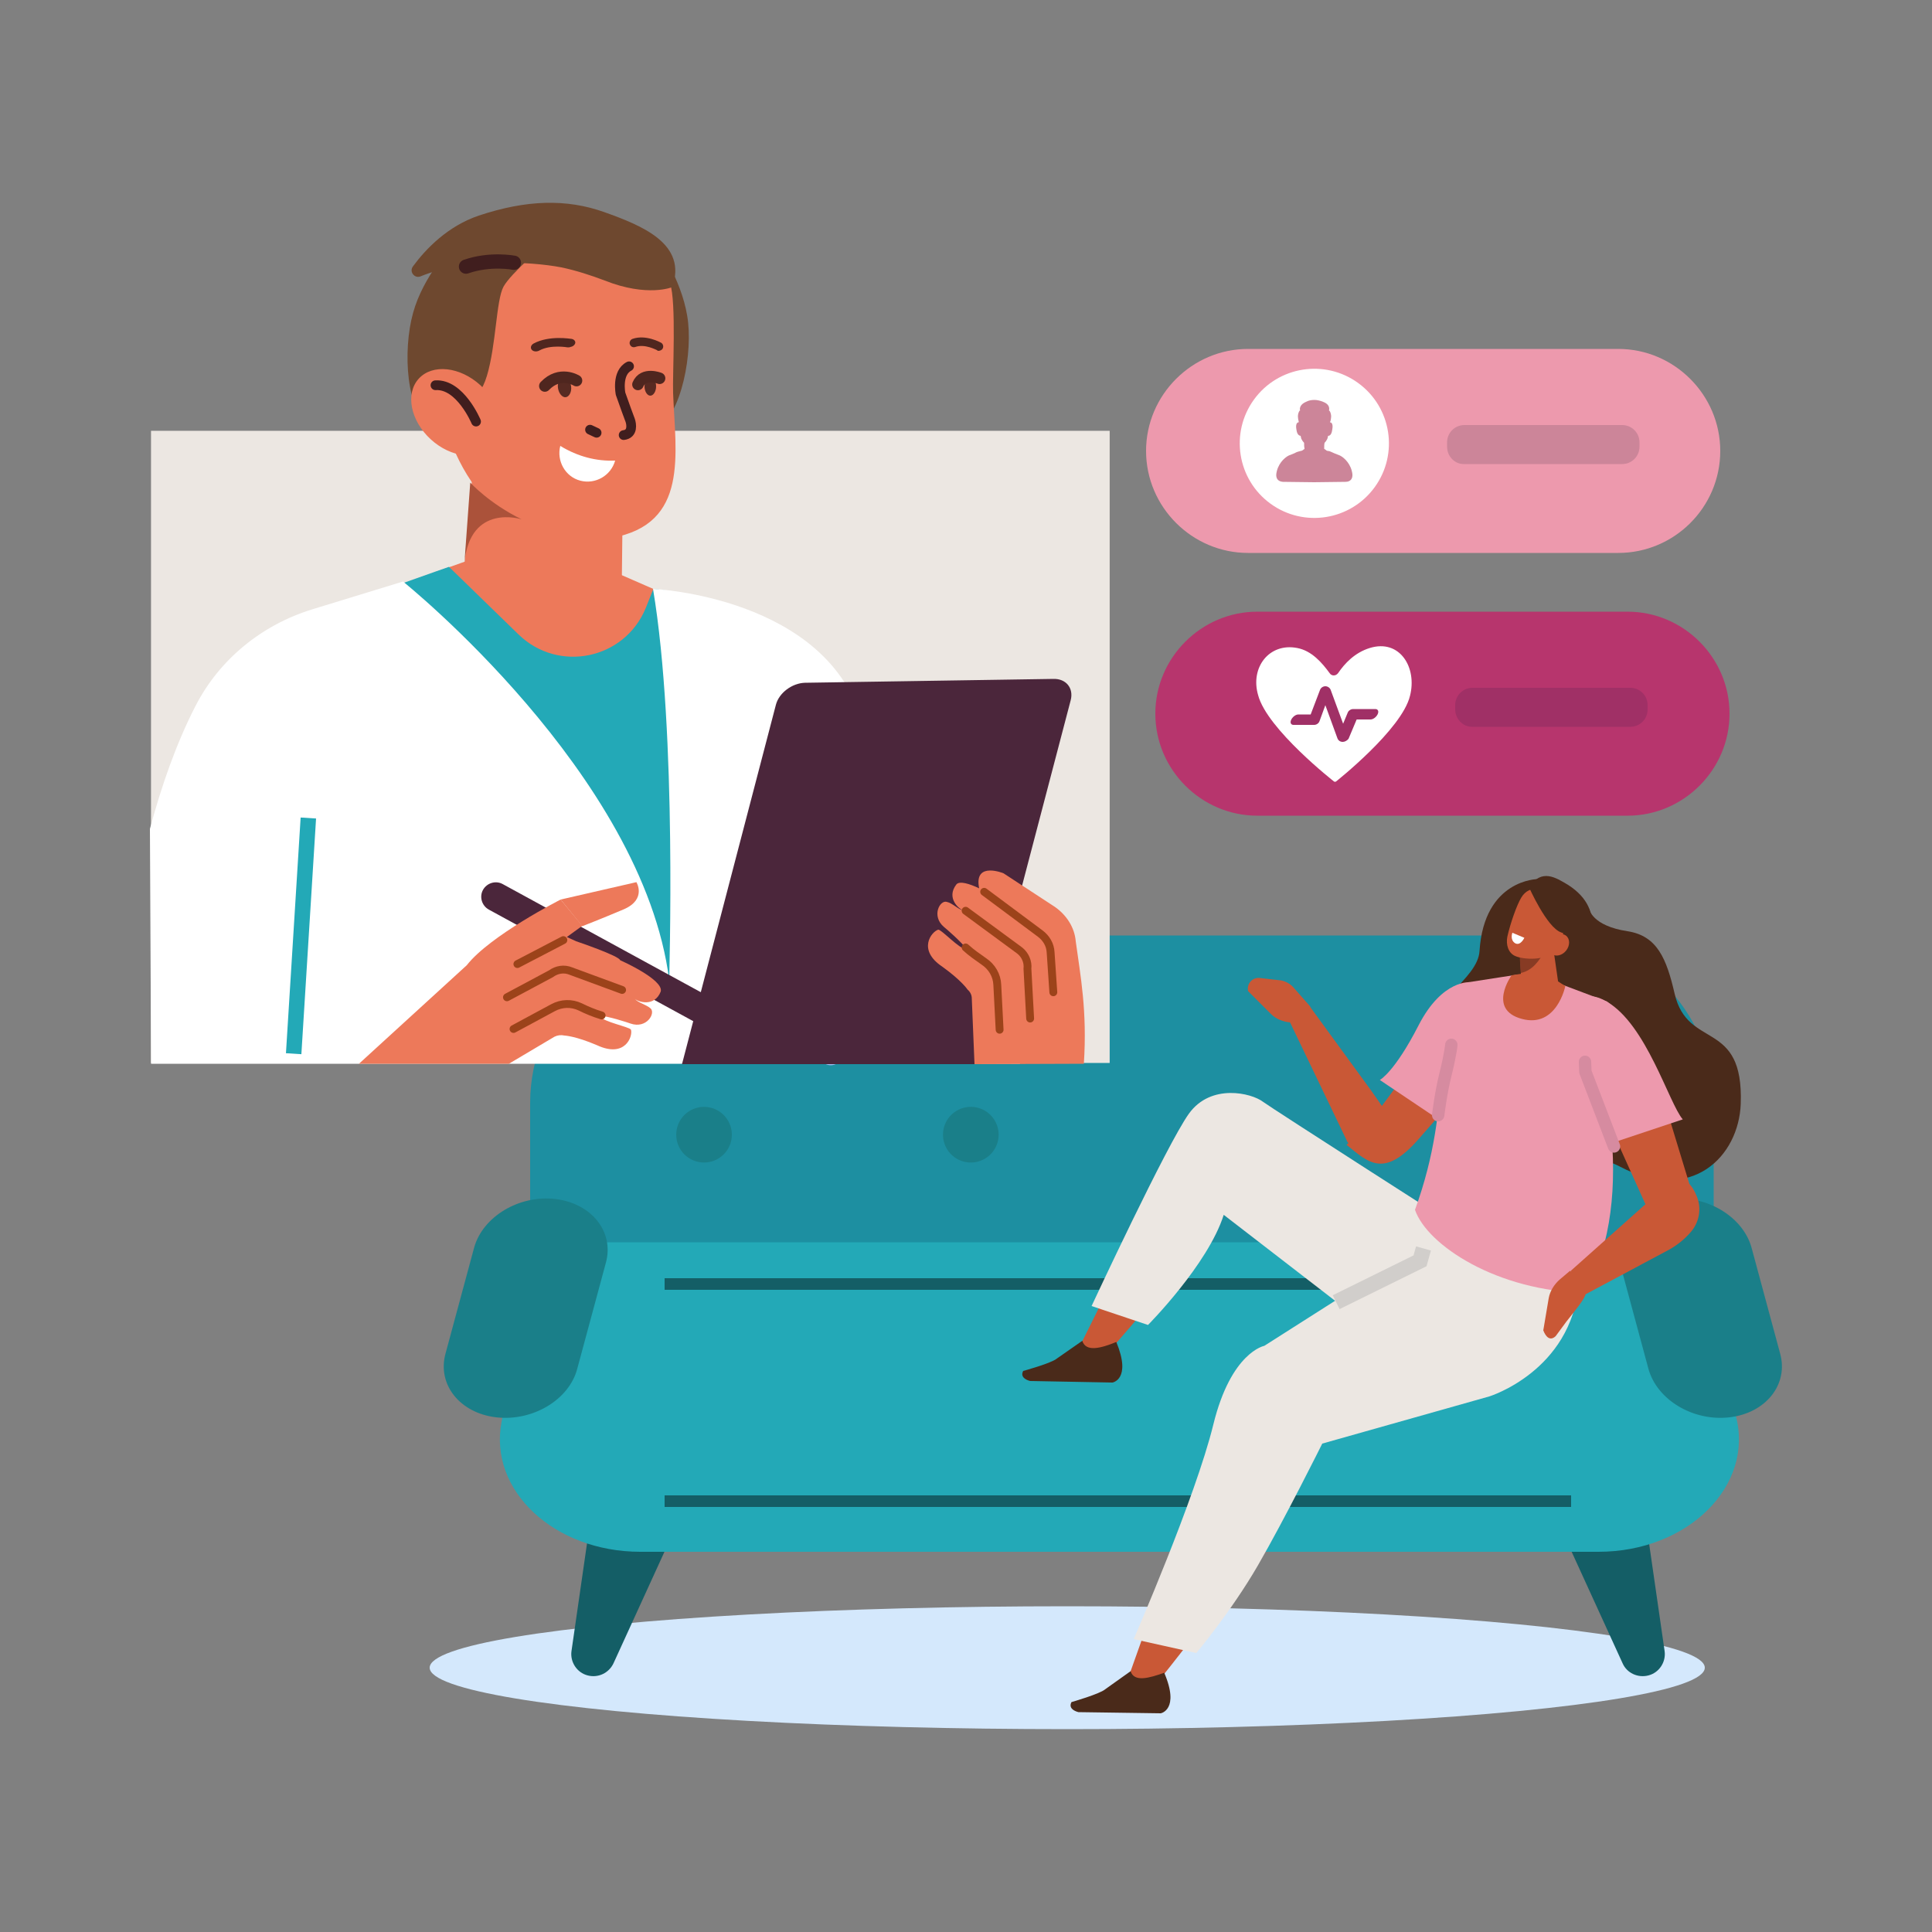 <?xml version="1.0" encoding="utf-8"?>
<!-- Generator: Adobe Illustrator 26.0.1, SVG Export Plug-In . SVG Version: 6.00 Build 0)  -->
<svg version="1.1" xmlns="http://www.w3.org/2000/svg" xmlns:xlink="http://www.w3.org/1999/xlink" x="0px" y="0px"
	 viewBox="0 0 500 500" style="enable-background:new 0 0 500 500;" xml:space="preserve">
<rect x="0" y="0" width="500" height="500" fill="#808080" stroke="none"/>
<style type="text/css">
	.st0{fill:#1D8FA1;}
	.st1{fill-rule:evenodd;clip-rule:evenodd;fill:#4A2A1A;}
	.st2{fill:#D4E8FC;}
	.st3{fill:#145E66;}
	.st4{fill:#23A9B7;}
	.st5{fill:#1A7F89;}
	.st6{fill:#324463;}
	.st7{fill:none;stroke:#145E66;stroke-width:3;stroke-miterlimit:10;}
	.st8{fill-rule:evenodd;clip-rule:evenodd;fill:#C95836;}
	.st9{fill-rule:evenodd;clip-rule:evenodd;fill:#ECE7E2;}
	.st10{fill-rule:evenodd;clip-rule:evenodd;fill:#ED99AD;}
	.st11{fill-rule:evenodd;clip-rule:evenodd;fill:#873B24;}
	.st12{fill:#C95836;}
	.st13{fill-rule:evenodd;clip-rule:evenodd;fill:#FFFFFF;}
	
		.st14{fill-rule:evenodd;clip-rule:evenodd;fill:none;stroke:#D68BA0;stroke-width:3.206;stroke-linecap:round;stroke-linejoin:round;stroke-miterlimit:10;}
	.st15{fill-rule:evenodd;clip-rule:evenodd;fill:none;stroke:#D1CECB;stroke-width:4;stroke-miterlimit:10;}
	.st16{fill:#ECE7E2;}
	.st17{fill:#ED795A;}
	.st18{fill:#FFFFFF;}
	.st19{fill:none;stroke:#9EBEF3;stroke-width:6.355;stroke-linecap:round;stroke-linejoin:round;stroke-miterlimit:10;}
	.st20{fill:none;stroke:#23A9B7;stroke-width:4;stroke-miterlimit:10;}
	.st21{fill:#4B263B;}
	
		.st22{fill-rule:evenodd;clip-rule:evenodd;fill:none;stroke:#9C431A;stroke-width:2.031;stroke-linecap:round;stroke-linejoin:round;stroke-miterlimit:10;}
	.st23{fill:#212E42;}
	.st24{fill:#6E482F;}
	.st25{fill:#4F261F;}
	.st26{fill:none;stroke:#401E1E;stroke-width:2.519;stroke-linecap:round;stroke-linejoin:round;stroke-miterlimit:10;}
	.st27{fill:none;stroke:#401E1E;stroke-width:3.69;stroke-linecap:round;stroke-linejoin:round;stroke-miterlimit:10;}
	.st28{fill:#572A22;}
	.st29{fill:none;stroke:#4F261F;stroke-width:2.977;stroke-linecap:round;stroke-miterlimit:10;}
	.st30{fill:#AB523A;}
	.st31{fill:#B7356D;}
	.st32{fill:#A03066;}
	.st33{fill:#ED99AD;}
	.st34{fill:#CC8599;}
</style>
<g id="background">
</g>
<g id="image">
	<path class="st0" d="M180.5,364.6l219.7,0c23.8,0,43.3-19.5,43.3-43.3l0-35.9c0-23.8-19.5-43.3-43.3-43.3l-219.7,0
		c-23.8,0-43.3,19.5-43.3,43.3l0,35.9C137.2,345.2,156.7,364.6,180.5,364.6z"/>
	<path class="st1" d="M411.3,235.3c0,0,0.7,4.3,9.9,5.7c7.7,1.2,10.1,7.1,12.2,16.2c3.4,14.6,17.9,6.4,17.1,28.5
		c-0.5,13.5-12.6,26-31.3,16.2c-18.8-9.8-51.3,11.6-49.9-34.4c0.2-7.9,13.2-14.1,13.6-21.4c1.2-18.6,15.1-18.6,15.1-18.6
		L411.3,235.3z"/>
	<ellipse class="st2" cx="276.2" cy="431.6" rx="165" ry="15.9"/>
	<path class="st3" d="M152.1,433.6L152.1,433.6c-2.8-0.7-4.6-3.5-4.2-6.3l4.5-31.2l19.7,5.2l-13.3,29.1
		C157.6,433,154.8,434.3,152.1,433.6z"/>
	<path class="st3" d="M426.6,433.6L426.6,433.6c2.8-0.7,4.6-3.5,4.2-6.3l-4.5-31.2l-19.7,5.2l13.3,29.1
		C421,433,423.9,434.3,426.6,433.6z"/>
	<path class="st4" d="M165.7,401.6l248,0c23.1,0,40.4-17.1,35.5-35.3l-12-44.8l-298.5,0l-8.9,46.5
		C126.4,385.7,143.4,401.6,165.7,401.6z"/>
	<path class="st5" d="M128.4,366.8L128.4,366.8c-9.4-1.1-15.3-8.5-13.1-16.5l7.4-27.4c2.2-8,11.6-13.7,21-12.6h0
		c9.4,1.1,15.3,8.5,13.1,16.5l-7.4,27.4C147.3,362.3,137.8,367.9,128.4,366.8z"/>
	
		<ellipse transform="matrix(9.853732e-02 -0.995 0.995 9.853732e-02 58.27 651.62)" class="st6" cx="388.8" cy="293.6" rx="7.2" ry="7.2"/>
	<circle class="st6" cx="320" cy="293.6" r="7.2"/>
	
		<ellipse transform="matrix(0.851 -0.526 0.526 0.851 -116.874 175.882)" class="st5" cx="251.1" cy="293.6" rx="7.2" ry="7.2"/>
	
		<ellipse transform="matrix(9.853732e-02 -0.995 0.995 9.853732e-02 -127.891 446.117)" class="st5" cx="182.3" cy="293.6" rx="7.2" ry="7.2"/>
	<line class="st7" x1="406.6" y1="332.3" x2="172" y2="332.3"/>
	<line class="st7" x1="406.6" y1="388.5" x2="172" y2="388.5"/>
	<path class="st5" d="M447.6,366.8L447.6,366.8c9.4-1.1,15.3-8.5,13.1-16.5l-7.4-27.4c-2.2-8-11.6-13.7-21-12.6l0,0
		c-9.4,1.1-15.3,8.5-13.1,16.5l7.4,27.4C428.8,362.3,438.2,367.9,447.6,366.8z"/>
	<path class="st8" d="M330.4,295.8c0,0-7.4-0.5-17.8,20.5c-5.7,11.5-27.1,35.1-27.1,35.1l-5.9-3.3l25.7-51.6
		c2.2-4.2,9.8-8.1,14.4-8.7l6.2,4.1L330.4,295.8z"/>
	<path class="st1" d="M280.1,347l-6.6,4.6c-1.4,1.2-8.7,3.2-8.7,3.2h0c-0.8,1.5,0.6,2.3,1.8,2.6l21.3,0.4c0,0,5-0.8,1-10.5
		C285,348.9,281,350,280.1,347z"/>
	<path class="st8" d="M349.9,362.9c0,0-9.6,0.5-20.3,28.2c-5.9,15.2-30.9,45.3-30.9,45.3l-6.7-2.2l26.9-75.6
		c2.3-5.6,7.6-10.1,13.5-11.5l16.4-3.8L349.9,362.9z"/>
	<path class="st1" d="M292.6,432.5l-6.6,4.7c-1.4,1.2-8.7,3.3-8.7,3.3l0,0c-0.8,1.5,0.6,2.3,1.8,2.6l21.3,0.3c0,0,5-0.9,0.9-10.5
		C297.4,434.3,293.5,435.4,292.6,432.5z"/>
	<path class="st9" d="M408.6,332.4c-2,22.5-23.2,29-23.2,29l-43.2,12.2c0,0-9.8,19.7-16.7,31.6c-6.9,11.9-15.9,22.6-15.9,22.6
		l-16.2-3.6c0,0,16-36.7,20.6-55.5c4.6-18.8,13.2-20.4,13.2-20.4l46.2-29.4C373.4,318.9,410.6,310,408.6,332.4z"/>
	<path class="st9" d="M282.5,338l14.6,4.9c0,0,15.5-15.6,19.6-28.5l33.3,25.7l28.6-21.6c0,0-48.9-31.3-51.8-33.4
		c-2.9-2.2-13.4-4.8-19.1,3.1C302,296.1,282.5,338,282.5,338z"/>
	<path class="st8" d="M354.9,289.9l16.5-22.3c4.7-7,10.4-8.3,14.8-2.4l0,0c1.8,2.3,1.4,6.1-0.7,8.6l-18.2,20.8
		c-9.1,10.5-13.1,6.3-18.8,1.7L354.9,289.9z"/>
	<path class="st10" d="M380,254.2l12.9-2l4.7,0.7l4.5,1.1l13.8,5.2c5.2,4.1,4.7,4.7,6.1,12.5l-5.2,19.2c1.7,16.1,0.3,30.4-6.3,43.7
		c-23.1-0.4-41.2-12.4-44.3-21.5C376.8,283.9,369.4,268.5,380,254.2z"/>
	<path class="st8" d="M393.3,244.6c0,0,0.3,6.8,0.5,12.5c0.1,1.5,0.9,2.9,2.2,3.6c1.3,0.7,2.8,0.6,4-0.2c0.4-0.3,0.8-0.5,1.1-0.8
		c1.7-1.1,2.5-3.2,2.2-5.2c-0.8-5.3-2.1-14.8-2.1-14.8L393.3,244.6L393.3,244.6z"/>
	<path class="st11" d="M393.3,247.7l0.3,4.1c2.9-0.6,4.7-3,6.3-5.9L393.3,247.7z"/>
	<path class="st12" d="M391.2,252.4c0,0-6.4,8.9,2.7,11.3c9,2.4,11.2-8.5,11.2-8.5l-6.2-4L391.2,252.4z"/>
	<path class="st8" d="M406.1,238c0.8-1.8,0-4-1.7-4.8c-1.9-0.9-4.2-1.9-6.1-2.8c-1.8-0.8-3.6,0.2-4.6,1.9c-1.2,2-2.8,6.6-3.6,10.1
		c-0.4,2,0.2,4.2,2,5c1.9,0.9,8.3,1.5,10.4-1.7C403.9,243.2,405,240.7,406.1,238L406.1,238z"/>
	<path class="st13" d="M391.4,241.4l3.1,1.3c0,0-1,2.2-2.4,1.4C390.7,243.2,391.4,241.4,391.4,241.4z"/>
	<path class="st8" d="M428.2,316.9l-14.1-31.3c-3.5-7.5-0.2-14.7,6.9-15.2h0c2.8-0.2,5.9,2.1,6.8,5.1l9.5,31.2L428.2,316.9z"/>
	<path class="st8" d="M439.2,309.8c-1.2-3.1-3.3-5.9-6.9-3.9l-25.8,23l3.4,6.3l21.9-11.7c2.2-1.2,4.2-2.8,5.9-4.8l0,0
		C439.7,316.3,440.4,312.9,439.2,309.8z"/>
	<path class="st8" d="M360,289.6c0,0-6.8,11.9-11.3,5.9l-16.9-35.2l7.2,0.2l15.9,21.8L360,289.6z"/>
	<path class="st12" d="M409.9,331l0.5,3.7c-0.1,1.3-2.8,4.5-5,7.3l-2.8,3.8c-1.4,1.3-2.5,0.3-3.2-1.5l0,0l1.4-8.3
		c0.3-1.8,1.4-3.6,2.9-4.9l2.6-2.2L409.9,331z"/>
	<path class="st12" d="M339.1,260.5l-4.4-5c-0.9-1-2.1-1.6-3.4-1.8l-5.3-0.6c-1.9-0.2-3.4,1.5-3,3.4v0l5.9,5.9
		c1.3,1.3,3.2,2.1,5.2,2.2l3.4,0.2L339.1,260.5z"/>
	<path class="st1" d="M395.7,229.6c0,0,4.6,10.4,8.3,11.7c3.7,1.3,6.1,4.5,6.1,4.5s6.5-9.9-4.3-16.8
		C402.6,227.1,399,224.7,395.7,229.6z"/>
	<ellipse transform="matrix(0.619 -0.786 0.786 0.619 -38.32 410.082)" class="st8" cx="403.2" cy="244.5" rx="3" ry="2.4"/>
	<path class="st10" d="M408.3,271.9l8,24.2l19.2-6.4c-3.6-4.2-9.4-24.6-19.7-30.5C404.6,252.7,408.3,271.9,408.3,271.9z"/>
	<path class="st10" d="M380.6,254.2c0,0-7.3-0.9-13.5,11.2c-6.2,12.1-10,14.1-10,14.1l19.8,13.3l8.2-29.6L380.6,254.2z"/>
	<path class="st14" d="M372.2,288.6c0,0,0.7-6,2-11c1.3-5.4,1.4-7.2,1.4-7.2"/>
	<polyline class="st14" points="417.7,296.7 410.3,277.4 410.2,274.8 	"/>
	<polyline class="st15" points="345.8,337 367.5,326.3 368.4,323.1 	"/>
	
		<rect x="39.1" y="111.5" transform="matrix(-1 3.723654e-06 -3.723654e-06 -1 326.285 386.598)" class="st16" width="248.1" height="163.6"/>
	<path class="st17" d="M132.6,170.7l28.1-1.1l0.7-59.9l-38.1,1.6l-4.3,48.4C118.6,166.3,127.1,171,132.6,170.7z"/>
	<path class="st17" d="M214.4,271L60.3,218.8c-32.8-44.6,34-64,62.1-74.2l31.3,1.1l21.3,9.3c37.4,14.8,40.1,31.4,47,68.2L214.4,271z
		"/>
	<path class="st4" d="M213.1,215c-2.7-16.7,6.4-33.6,6.4-33.6s-4.6-23.5-50.4-29l-2,5c-5.5,13.3-22.6,16.8-32.9,6.8l-18-17.5
		c0,0-21.1,7.3-42.5,15.5c-34.5,13.3-8.5,98.7-8.5,98.7l155.6,14.4c1.6-3.9,2.5-8.8,2.9-11.9C225.5,248.9,216.3,234.4,213.1,215z"/>
	<path class="st18" d="M169,152.4c0,0,45.5,2,54.3,35c8.8,33,40.7,87.9,40.7,87.9l-224.9,0l-0.3-60.8c3-11.2,6.9-22.3,11.8-31.8
		c6.2-12.1,17.2-21,30.2-25l23.5-7.2c0,0,62.1,49.8,68.9,103.2C173.1,253.6,175.3,189.8,169,152.4z"/>
	<path class="st19" d="M215,272.5c0,0-0.6-19-1.6-27.5c-0.9-8.5-10-47.5-8.9-45.4"/>
	<line class="st20" x1="76" y1="272.7" x2="79.8" y2="211.7"/>
	<path class="st21" d="M185.1,263.1L185.1,263.1c1-1.8,0.3-4.1-1.5-5.1l-53.5-29.2c-1.8-1-4.1-0.3-5.1,1.5v0c-1,1.8-0.3,4.1,1.5,5.1
		l53.5,29.2C181.8,265.6,184.1,264.9,185.1,263.1z"/>
	<g>
		<path class="st17" d="M160.5,248.5c-0.4-1.2-11.4-4.9-11.4-4.9l-2.4-1.1l4-2.9l-5.6-6.8c0,0-18.3,9.3-24.3,17l-27.9,25.5l38.8,0
			l11.8-7c0.8-0.4,1.7-0.5,2.6-0.3c0,0,2.8,0.1,8.4,2.5c7.3,3.4,9.3-2.3,8.8-4c-0.2-0.7-7.4-2.1-7.8-3.4c0-0.1-0.1-0.2-0.2-0.2
			c1.9,0,7.4,1.8,7.9,2c4.1,1.4,6.5-2.6,5.2-3.9c-1.1-1-3.3-1.5-4.1-2.5c0.8,0.8,5.1,2.2,6.7-1.9
			C171.8,253.5,160.5,248.5,160.5,248.5z M154.6,262.9C154.6,262.9,154.6,262.9,154.6,262.9C154.6,262.9,154.6,262.9,154.6,262.9
			C154.6,262.9,154.6,262.9,154.6,262.9z"/>
		<path class="st22" d="M131.2,258.1l11.4-6.1c1.5-1.1,3.4-1.4,5.1-0.7l13.3,4.9"/>
		<path class="st22" d="M155.7,262.8c-2-0.6-3.9-1.4-5.5-2.2c-2.3-1.1-4.9-1-7.1,0.2l-10.2,5.5"/>
		<line class="st22" x1="133.9" y1="249.5" x2="145.8" y2="243.3"/>
		<path class="st17" d="M145.1,232.8l19.6-4.5c0,0,2.7,4.4-3.2,7c-5.9,2.5-10.8,4.4-10.8,4.4L145.1,232.8z"/>
	</g>
	<path class="st23" d="M180.8,264.9l8.2,1.2c0.7,0.1,1.2-0.7,0.7-1.3l-5.1-6L180.8,264.9z"/>
	<path class="st21" d="M272.6,175.7l-64.3,1c-3.3,0.1-6.7,2.6-7.5,5.7l-24.3,93h75.9l24.7-94.2C277.9,178.1,275.9,175.6,272.6,175.7
		z"/>
	<g>
		<path class="st17" d="M273,234.7l-13.3-8.7c0,0-7.3-3-6.4,3.3c0,0.2,0.1,0.4,0.1,0.6c-2.5-1.2-5.1-2-5.9-1
			c-2.7,3.5,0.7,6.4,1.8,6.7c-1.3-0.2-2.8-1.9-4.3-2.2c-1.8-0.5-4,3.7-0.7,6.5c0.4,0.3,4.8,4.1,5.8,5.7c-0.1-0.1-0.2-0.1-0.3-0.1
			c-1.3,0.3-6.3-5.1-7-4.9c-1.7,0.5-5.5,5.2,1.1,9.6c5,3.6,6.5,5.9,6.5,5.9c0.7,0.6,1.1,1.4,1.1,2.3l0.7,17l28.3-0.1
			c0.9-13.8-0.9-22.8-2.1-31.7C278.1,240,276,236.8,273,234.7z M250.4,246.1C250.4,246.1,250.4,246.1,250.4,246.1
			C250.4,246.1,250.4,246.1,250.4,246.1C250.4,246.1,250.4,246.1,250.4,246.1z"/>
		<path class="st22" d="M266.6,263.6l-0.7-12.9c0.2-1.8-0.6-3.6-2-4.7l-14-10.3"/>
		<path class="st22" d="M249.9,245.2c1.5,1.4,3.3,2.6,4.7,3.6c2.1,1.4,3.4,3.6,3.5,6.1l0.6,11.6"/>
		<path class="st22" d="M272.6,256.8l-0.7-10.3c-0.1-2-1.1-3.7-2.7-4.9l-14.5-10.8"/>
	</g>
	<path class="st24" d="M161.7,102.5c0,0-4.1,2.2-5.2-5.9c-1.1-8.2,0.9-19.7-0.4-23.5c-1.3-3.7-9.1-13-9.1-13l23.8,4.5
		c0,0,6.3,9.1,7.3,19s-2.4,26.1-9.8,28.4C160.9,114.2,161.7,102.5,161.7,102.5z"/>
	<path class="st17" d="M115.4,110.8c8.1,24.7,25.4,31.6,42.9,28.4c20.1-3.6,16.5-21.7,15.9-37.4c-0.2-4.8,0.9-23.7-0.8-28.5
		C166.3,53,146.8,55.6,130,61.5C113.2,67.4,108.7,90.3,115.4,110.8z"/>
	<path class="st25" d="M147.6,89.8c0.6-0.1,1-0.4,1.2-0.8c0.3-0.6-0.2-1.2-0.9-1.3c-0.2,0-5.7-1-9.8,1.2c-0.7,0.4-0.9,1.1-0.5,1.6
		c0.4,0.5,1.3,0.6,2,0.2c2.9-1.6,7.3-0.8,7.3-0.8C147.2,89.9,147.4,89.9,147.6,89.8z"/>
	<path class="st25" d="M170.4,90.8c0.4,0,0.9-0.2,1.1-0.6c0.3-0.5,0.1-1.2-0.4-1.5c-0.2-0.1-4-2.2-7.4-1c-0.6,0.2-0.9,0.9-0.7,1.4
		c0.2,0.6,0.8,0.9,1.4,0.7c2.5-0.9,5.5,0.8,5.6,0.8C170.1,90.7,170.2,90.8,170.4,90.8z"/>
	<path class="st26" d="M161.4,112.6c2.5-0.3,2-2.9,1.7-3.8l-1-2.7l-1.5-4.2c0,0-1.1-5.4,2.2-7.1"/>
	<line class="st26" x1="154.4" y1="112" x2="152.7" y2="111.2"/>
	<path class="st24" d="M145.3,69.2c-8.2-1.6-25.3-2.3-36.4,2.3c-1.6,0.7-3.1-1.2-2-2.6c3.3-4.5,9-10.4,17-13.1
		c12.3-4.1,22.7-4.4,32.5-0.9c9.8,3.5,21.5,8.2,17.6,19.4c0,0-6.4,2.7-17.5-1.7C152.8,71.2,149.1,70,145.3,69.2z"/>
	<path class="st24" d="M119.9,102.3c0,0,3.7,2.9,6.1-5c2.4-7.9,2.4-19.6,4.3-23.1c1.9-3.5,11.1-11.3,11.1-11.3l-24.2,0.5
		c0,0-7.7,8-10.3,17.6c-2.7,9.6-1.9,26.2,5,29.6C118.7,114,119.9,102.3,119.9,102.3z"/>
	
		<ellipse transform="matrix(0.675 -0.738 0.738 0.675 -40.426 121.684)" class="st17" cx="117.9" cy="106.7" rx="9.5" ry="12.9"/>
	<path class="st26" d="M112.7,99.7c6.4-0.4,10.5,9.4,10.5,9.4"/>
	<path class="st27" d="M133,68c0,0-6.1-1.2-12.4,1"/>
	<path class="st28" d="M147.8,100c0.2,1.4-0.5,2.7-1.4,2.8c-0.9,0.1-1.8-1-2-2.4c-0.2-1.4,0.5-2.7,1.4-2.8
		C146.8,97.5,147.6,98.5,147.8,100z"/>
	<path class="st28" d="M169.8,100c0,1.3-0.7,2.4-1.5,2.4c-0.8,0-1.5-1.1-1.5-2.4c0-1.3,0.7-2.4,1.5-2.4
		C169.1,97.6,169.8,98.7,169.8,100z"/>
	<path class="st29" d="M149.2,98.5c0,0-4.3-2.7-8.2,1.4"/>
	<path class="st29" d="M170.7,97.9c0,0-4.2-1.7-5.6,1.6"/>
	<path class="st18" d="M150.2,124.4L150.2,124.4c-3.9-1-6.2-5.1-5.2-9c4.6,2.8,9.4,4,14.2,3.8C158.1,123.1,154.1,125.4,150.2,124.4z
		"/>
	<path class="st30" d="M121.7,124.9c0,0,4.9,5.4,13.3,9.5c0,0-13.3-4.3-14.8,11.2L121.7,124.9z"/>
	<path class="st31" d="M421.2,211.1l-95.8,0c-14.5,0-26.4-11.9-26.4-26.4v0c0-14.5,11.9-26.4,26.4-26.4l95.8,0
		c14.5,0,26.4,11.9,26.4,26.4v0C447.6,199.2,435.7,211.1,421.2,211.1z"/>
	<g>
		<g>
			<path class="st18" d="M354.5,167.7c-3.9,1.2-6.5,4-8.2,6.5c-0.6,0.8-1.7,0.8-2.2,0c-1.9-2.6-4.6-5.8-8.4-6.5
				c-7.2-1.4-12.2,5-10.1,12.2c2.3,8.8,19.7,22.4,19.7,22.4l0.4,0c0,0,17.1-13.5,19.2-22.2C366.8,172.8,362.3,165.3,354.5,167.7z"/>
		</g>
	</g>
	<g>
		<path class="st32" d="M347.5,192C347.4,192,347.4,192,347.5,192c-0.7,0-1.2-0.4-1.4-1l-3.1-8.5l-1.5,4.1c-0.2,0.6-0.8,1-1.4,1
			l-5.4,0c-0.4,0-0.7-0.3-0.7-0.7l0,0c0-0.9,1.1-2,2-2l3.2,0l2.4-6.3c0.2-0.6,0.8-1,1.4-1c0,0,0,0,0,0c0.6,0,1.2,0.4,1.4,1l3.2,8.7
			l1.2-2.9c0.2-0.5,0.8-0.9,1.4-0.9l5.8,0c0.4,0,0.7,0.3,0.7,0.7l0,0c0,0.9-1.1,2-2,2l-3.6,0l-2.1,5C348.6,191.7,348,192,347.5,192z
			 M338.9,185.6C338.9,185.6,338.9,185.6,338.9,185.6L338.9,185.6z M351.2,185.4L351.2,185.4C351.2,185.4,351.2,185.4,351.2,185.4z"
			/>
	</g>
	<path class="st32" d="M376.6,183.6v-1.1c0-2.5,2-4.5,4.5-4.5l40.8,0c2.5,0,4.5,2,4.5,4.5v1.1c0,2.5-2,4.5-4.5,4.5l-40.8,0
		C378.7,188.2,376.6,186.1,376.6,183.6z"/>
	<path class="st33" d="M418.8,143.1l-95.8,0c-14.5,0-26.4-11.9-26.4-26.4v0c0-14.5,11.9-26.4,26.4-26.4l95.8,0
		c14.5,0,26.4,11.9,26.4,26.4v0C445.2,131.3,433.3,143.1,418.8,143.1z"/>
	<path class="st34" d="M374.5,115.6v-1.1c0-2.5,2-4.5,4.5-4.5l40.8,0c2.5,0,4.5,2,4.5,4.5v1.1c0,2.5-2,4.5-4.5,4.5l-40.8,0
		C376.5,120.2,374.5,118.1,374.5,115.6z"/>
	
		<ellipse transform="matrix(0.588 -0.809 0.809 0.588 47.24 322.459)" class="st18" cx="340.2" cy="114.8" rx="19.3" ry="19.3"/>
	<path class="st34" d="M350,122.7c-0.3-2.5-2-4.2-3.2-4.8c-0.5-0.2-1-0.4-1.5-0.6c-0.3-0.1-0.6-0.3-0.9-0.4l0,0l0,0
		c-0.2-0.1-0.5-0.2-0.7-0.2l-0.1,0l0,0l-0.3-0.1c0,0,0,0,0,0c-0.1-0.1-0.2-0.2-0.4-0.3c0,0-0.2-0.2-0.2-0.1c0-0.1,0-0.1,0-0.2
		c0-0.5,0-1,0.1-1.4c0,0,0,0,0,0c0.3-0.3,0.5-0.6,0.7-1c0.1-0.3,0.2-0.6,0.2-0.8c0.8,0,1-1,1.1-1.7c0.1-0.5,0.2-1.8-0.6-1.8
		c0-0.1,0-0.2,0.1-0.2c0.1-0.4,0.2-0.9,0.2-1.3c0-0.4-0.1-0.9-0.3-1.3c-0.1-0.1-0.2-0.3-0.3-0.3c0.1-0.1,0.1-0.2,0.1-0.4
		c0-1.1-1-1.6-1.8-1.9c-0.6-0.2-1.3-0.4-2-0.4c-0.7,0-1.4,0.1-2,0.4c-0.7,0.3-1.7,0.8-1.8,1.9c0,0.1,0,0.3,0.1,0.4
		c-0.1,0-0.2,0.1-0.3,0.3c-0.2,0.4-0.3,0.8-0.3,1.3c0,0.4,0.1,0.9,0.2,1.3c0,0.1,0,0.1,0,0.2c-0.8,0-0.7,1.3-0.6,1.8
		c0.1,0.7,0.3,1.6,1.1,1.7c0.1,0.3,0.1,0.6,0.2,0.8c0.2,0.4,0.4,0.7,0.7,1c0,0,0,0,0,0c0,0.5,0,1,0.1,1.4c0,0,0,0.1,0,0.2
		c0,0-0.1,0.1-0.2,0.1c-0.1,0.1-0.2,0.2-0.4,0.3c0,0,0,0,0,0l-0.3,0.1l0,0l-0.1,0c-0.2,0.1-0.4,0.1-0.7,0.2l0,0l0,0
		c-0.3,0.1-0.6,0.2-0.9,0.4c-0.5,0.2-1,0.4-1.5,0.6c-1.2,0.6-2.9,2.3-3.2,4.8c-0.1,1.2,0.5,1.9,1.7,2l8.1,0.1l8.1-0.1
		C349.5,124.7,350.1,123.9,350,122.7z"/>
</g>
</svg>
